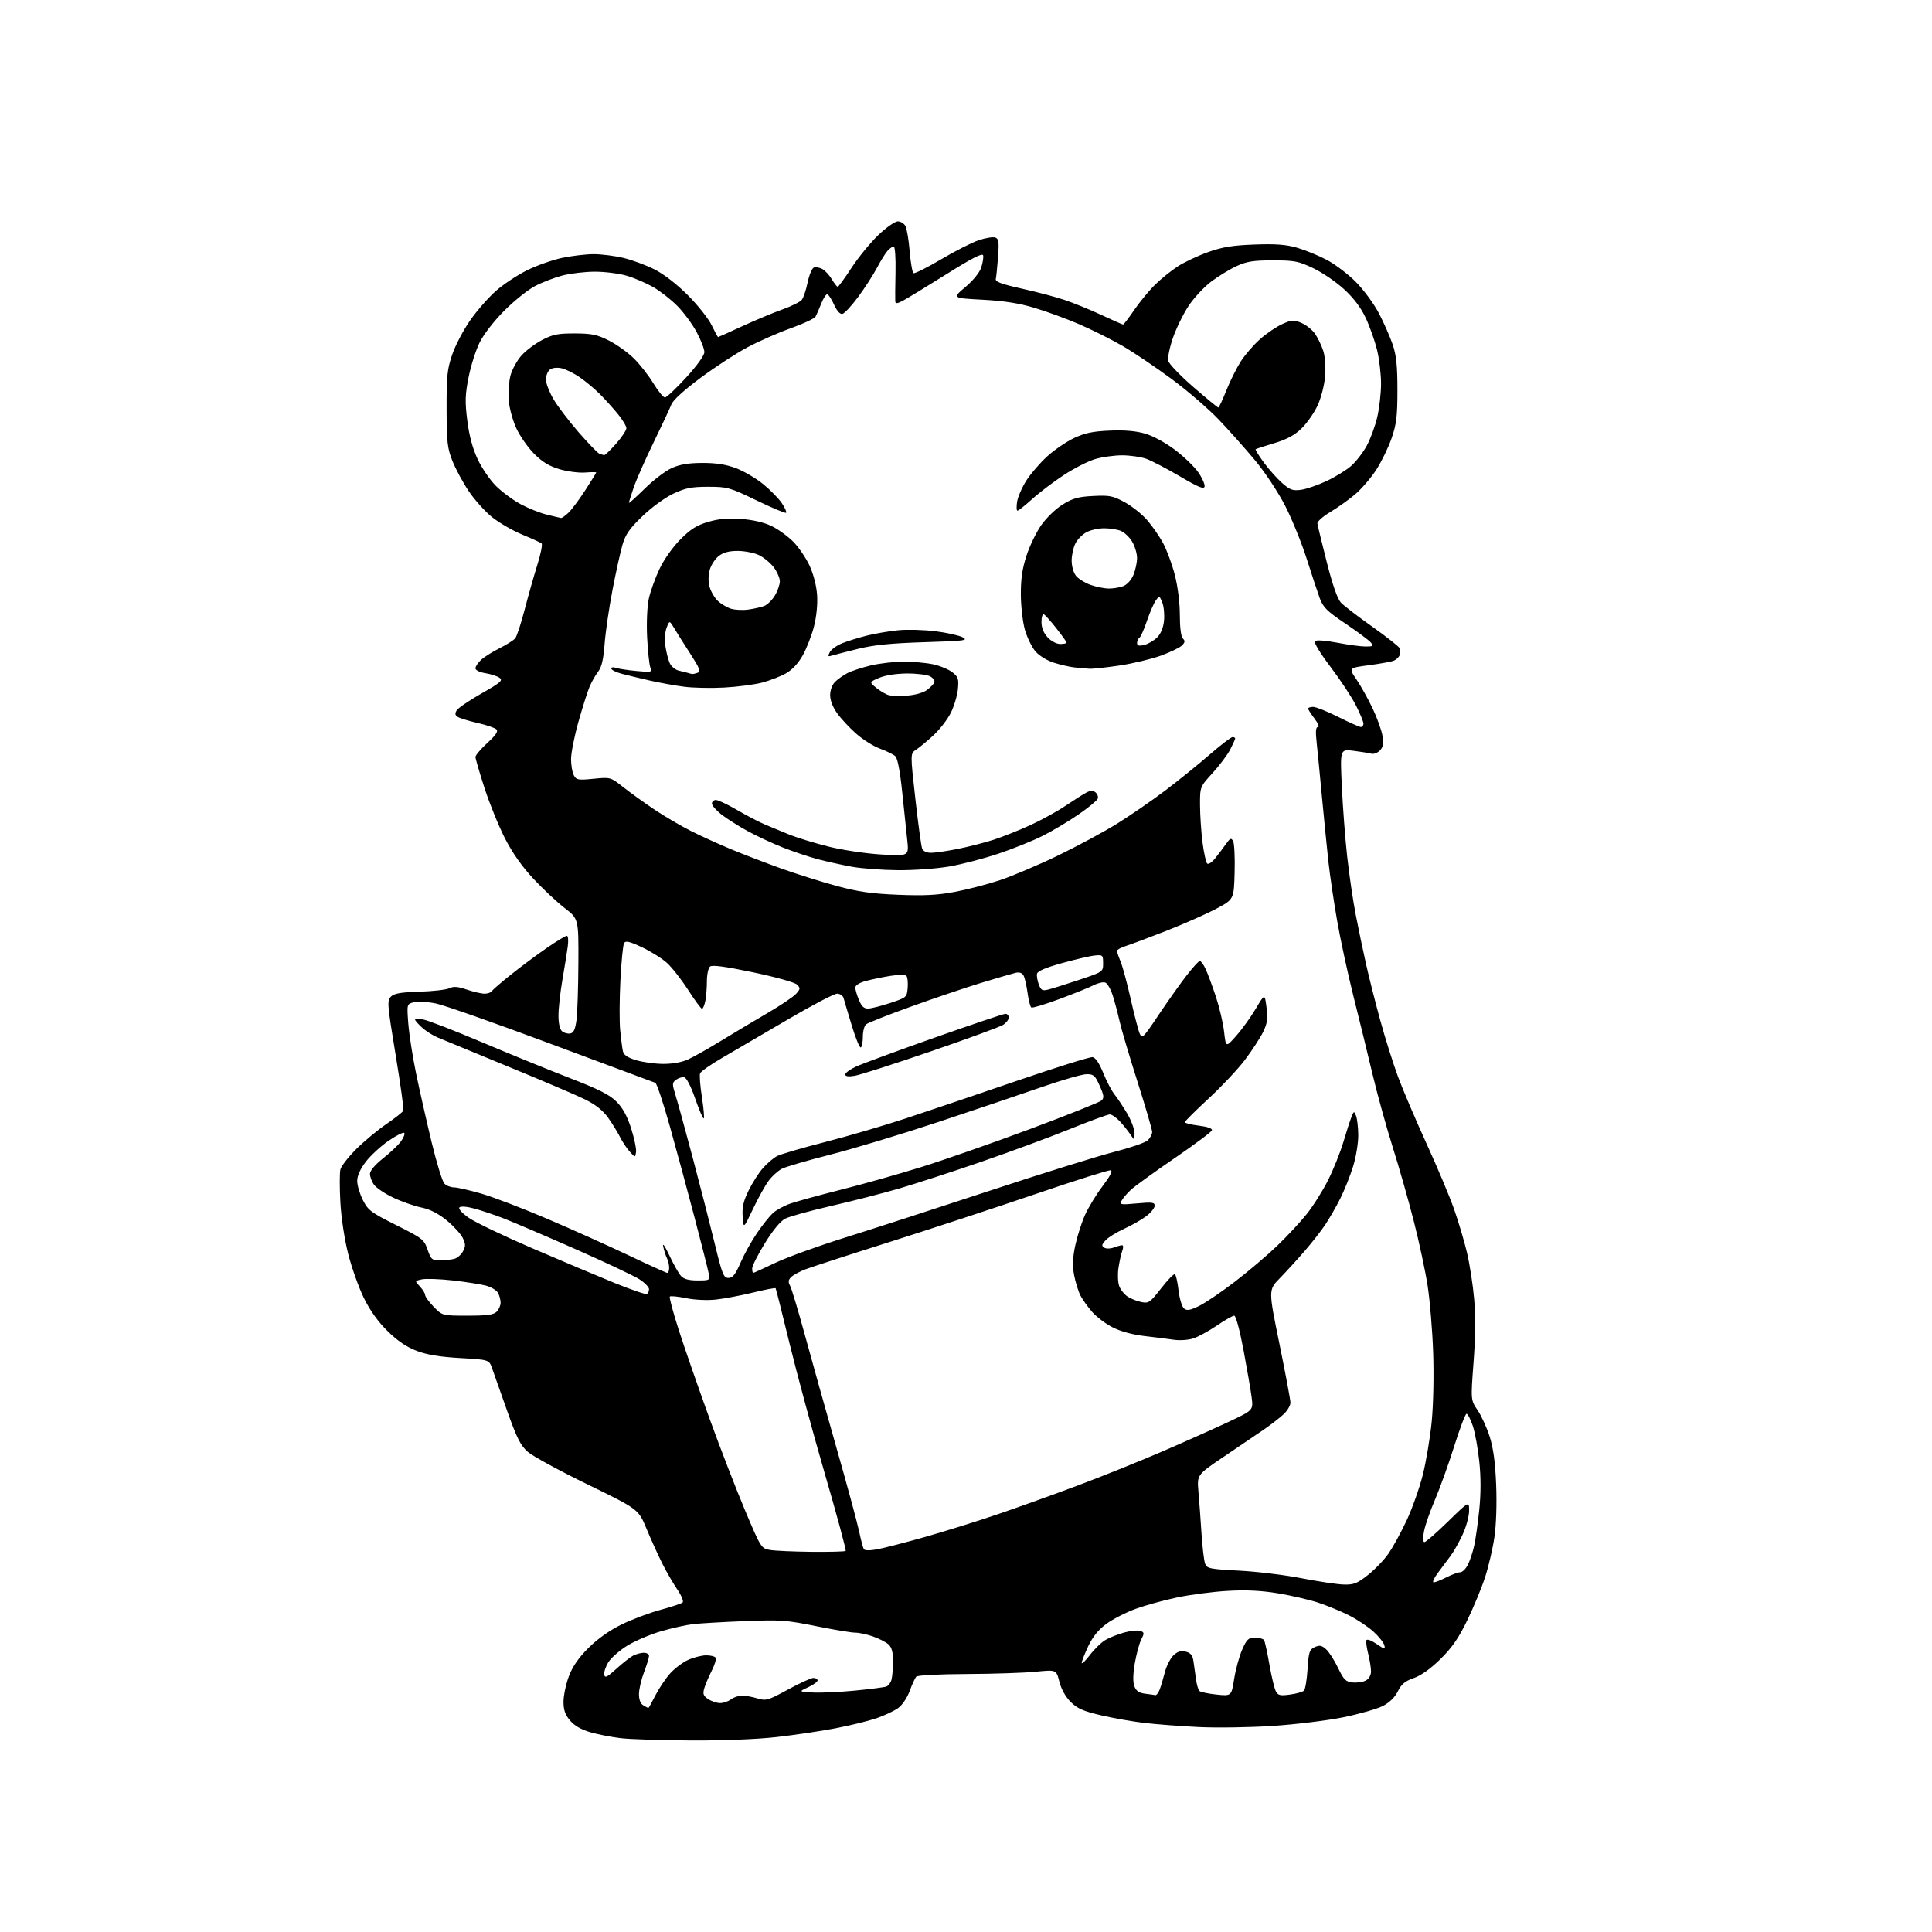 <?xml version="1.0" encoding="UTF-8" standalone="no"?>
<svg 
  version="1.1" 
  xmlns="http://www.w3.org/2000/svg" 
  xmlns:xlink="http://www.w3.org/1999/xlink" 
  xmlns:svg="http://www.w3.org/2000/svg"
  xmlns:rdf="http://www.w3.org/1999/02/22-rdf-syntax-ns#"
  xmlns:cc="http://creativecommons.org/ns#"
  xmlns:dc="http://purl.org/dc/elements/1.1/"
  viewBox="0 0 768 768"
  width="768"
  height="768"
>
<style>svg {background-color: white; }</style>"
<path stroke="none" fill="black" fill-rule="evenodd" d="M274.50,691.86C262.95,691.79 250.49,691.39 246.81,690.96C243.13,690.53 237.66,689.46 234.65,688.59C231.00,687.53 228.31,685.97 226.59,683.92C224.66,681.64 224.00,679.72 224.00,676.46C224.00,674.05 224.95,669.53 226.11,666.42C227.59,662.48 229.94,659.06 233.88,655.12C237.47,651.53 242.25,648.13 247.01,645.79C251.13,643.76 258.10,641.14 262.50,639.95C266.90,638.77 270.89,637.43 271.36,636.99C271.83,636.54 270.88,634.23 269.24,631.84C267.61,629.45 264.91,624.80 263.26,621.50C261.60,618.20 258.79,612.00 257.01,607.71C253.78,599.93 253.78,599.93 233.55,590.07C222.42,584.65 211.74,578.83 209.80,577.13C206.92,574.60 205.45,571.69 201.57,560.77C198.97,553.47 196.30,545.92 195.64,544.00C194.42,540.50 194.42,540.50 182.96,539.85C174.84,539.39 169.80,538.56 165.67,537.00C161.63,535.47 158.08,533.07 154.09,529.15C150.29,525.42 147.09,520.96 144.66,516.00C142.63,511.88 139.83,504.00 138.43,498.50C136.94,492.64 135.64,484.11 135.30,477.89C134.98,472.05 134.99,466.19 135.32,464.87C135.65,463.55 138.46,459.93 141.56,456.83C144.67,453.73 150.07,449.23 153.57,446.84C157.07,444.45 160.12,442.04 160.35,441.47C160.58,440.90 159.18,430.85 157.24,419.14C153.95,399.23 153.83,397.75 155.39,396.18C156.68,394.89 159.31,394.43 166.78,394.21C172.13,394.04 177.47,393.43 178.66,392.83C180.30,392.02 181.98,392.15 185.59,393.38C188.21,394.27 191.37,395.00 192.62,395.00C193.86,395.00 195.16,394.55 195.51,393.99C195.85,393.44 199.30,390.45 203.18,387.36C207.06,384.26 213.41,379.54 217.29,376.87C221.18,374.19 224.78,372.00 225.31,372.00C225.85,372.00 226.01,373.83 225.69,376.25C225.37,378.59 224.42,384.55 223.56,389.50C222.71,394.45 222.01,400.81 222.00,403.63C222.00,406.89 222.53,409.19 223.45,409.96C224.25,410.62 225.71,411.01 226.70,410.82C228.03,410.57 228.67,409.18 229.16,405.49C229.53,402.74 229.86,392.57 229.91,382.87C230.00,365.24 230.00,365.24 224.45,360.96C221.39,358.60 215.82,353.38 212.06,349.35C207.56,344.54 203.68,339.03 200.73,333.27C198.26,328.44 194.61,319.47 192.62,313.32C190.63,307.17 189.00,301.59 189.00,300.91C189.00,300.24 191.12,297.73 193.71,295.35C197.10,292.25 198.12,290.72 197.34,289.94C196.75,289.35 193.39,288.20 189.88,287.40C186.37,286.60 182.82,285.52 182.00,285.00C180.87,284.29 180.76,283.64 181.56,282.36C182.14,281.42 186.58,278.41 191.42,275.65C198.98,271.36 200.00,270.47 198.59,269.45C197.69,268.79 195.17,267.96 192.98,267.61C190.68,267.25 189.00,266.42 189.00,265.66C189.00,264.94 190.01,263.42 191.25,262.28C192.49,261.15 195.78,259.08 198.56,257.69C201.35,256.30 204.15,254.52 204.80,253.74C205.44,252.97 207.12,247.87 208.53,242.41C209.94,236.96 212.22,228.94 213.58,224.59C214.95,220.23 215.72,216.38 215.29,216.02C214.85,215.65 211.37,214.06 207.54,212.48C203.71,210.89 198.31,207.76 195.54,205.52C192.77,203.28 188.63,198.66 186.34,195.26C184.05,191.86 181.14,186.47 179.87,183.29C177.83,178.17 177.56,175.77 177.53,162.50C177.50,149.38 177.79,146.66 179.81,140.83C181.07,137.16 184.30,131.03 186.98,127.22C189.66,123.40 194.25,118.17 197.18,115.60C200.10,113.02 205.65,109.35 209.50,107.44C213.35,105.53 219.65,103.31 223.50,102.50C227.35,101.70 232.97,101.03 236.00,101.03C239.03,101.03 244.32,101.69 247.76,102.51C251.20,103.32 256.77,105.37 260.14,107.07C263.88,108.96 269.04,112.94 273.42,117.33C277.36,121.27 281.62,126.64 282.88,129.25C284.15,131.86 285.30,134.00 285.44,134.00C285.59,134.00 289.94,132.05 295.10,129.66C300.27,127.28 307.43,124.29 311.00,123.02C314.57,121.74 318.04,120.03 318.71,119.22C319.37,118.40 320.42,115.29 321.04,112.30C321.66,109.32 322.77,106.64 323.51,106.36C324.24,106.08 325.76,106.33 326.87,106.93C327.98,107.53 329.69,109.36 330.66,111.01C331.64,112.65 332.69,114.00 333.00,114.00C333.31,114.00 335.79,110.59 338.51,106.43C341.23,102.27 346.03,96.42 349.16,93.43C352.29,90.44 355.77,88.00 356.89,88.00C358.01,88.00 359.38,88.84 359.93,89.87C360.48,90.90 361.24,95.41 361.61,99.90C361.99,104.39 362.67,108.29 363.12,108.57C363.58,108.86 368.52,106.38 374.11,103.08C379.70,99.77 386.48,96.34 389.18,95.44C391.87,94.55 394.80,94.09 395.68,94.43C397.02,94.95 397.19,96.23 396.73,102.27C396.43,106.25 396.03,110.14 395.84,110.93C395.59,112.00 398.16,112.95 406.00,114.69C411.77,115.96 419.43,117.98 423.00,119.17C426.57,120.36 433.20,123.05 437.73,125.16C442.25,127.27 446.17,129.00 446.44,129.00C446.71,129.00 448.69,126.41 450.85,123.25C453.00,120.09 456.73,115.56 459.13,113.20C461.53,110.83 465.63,107.52 468.24,105.85C470.84,104.18 476.24,101.64 480.24,100.21C485.92,98.19 489.93,97.53 498.64,97.21C507.11,96.89 511.17,97.20 515.64,98.48C518.86,99.42 524.20,101.60 527.49,103.34C530.78,105.08 536.00,109.05 539.07,112.17C542.15,115.28 546.26,120.91 548.21,124.67C550.16,128.43 552.60,133.97 553.63,137.00C555.06,141.22 555.50,145.41 555.50,155.00C555.50,165.47 555.12,168.59 553.19,174.19C551.92,177.87 549.16,183.54 547.06,186.79C544.95,190.04 541.14,194.46 538.58,196.60C536.02,198.75 531.58,201.90 528.71,203.60C525.85,205.31 523.58,207.33 523.69,208.10C523.79,208.87 525.46,215.75 527.40,223.40C529.70,232.46 531.66,238.08 533.03,239.54C534.19,240.77 539.82,245.09 545.54,249.14C551.26,253.19 556.17,257.06 556.44,257.75C556.71,258.44 556.69,259.64 556.39,260.42C556.09,261.21 555.09,262.18 554.17,262.59C553.25,263.00 548.81,263.82 544.29,264.42C536.09,265.50 536.09,265.50 539.16,270.00C540.86,272.48 543.75,277.65 545.59,281.50C547.43,285.35 549.22,290.34 549.57,292.58C550.05,295.70 549.80,297.06 548.49,298.36C547.56,299.30 546.05,299.86 545.14,299.61C544.24,299.35 541.07,298.84 538.10,298.46C532.70,297.77 532.70,297.77 533.40,312.64C533.78,320.81 534.74,333.35 535.53,340.50C536.32,347.65 537.84,358.00 538.90,363.50C539.97,369.00 541.80,377.77 542.97,383.00C544.13,388.23 546.69,398.35 548.65,405.50C550.61,412.65 553.80,422.77 555.73,428.00C557.67,433.23 562.75,445.15 567.02,454.50C571.30,463.85 576.22,475.55 577.96,480.50C579.71,485.45 582.03,493.23 583.11,497.78C584.20,502.33 585.50,510.66 585.99,516.28C586.58,523.00 586.51,531.65 585.76,541.53C584.63,556.56 584.63,556.56 587.34,560.53C588.83,562.71 590.99,567.42 592.14,571.00C593.60,575.57 594.38,581.26 594.74,590.15C595.05,597.65 594.77,606.14 594.06,610.98C593.41,615.47 591.75,622.60 590.39,626.82C589.02,631.05 585.84,638.76 583.32,643.97C579.85,651.15 577.25,654.91 572.62,659.48C568.68,663.36 564.90,666.06 562.00,667.06C558.52,668.27 557.08,669.46 555.65,672.34C554.46,674.75 552.35,676.80 549.67,678.17C547.39,679.33 540.35,681.34 534.01,682.64C527.68,683.93 515.08,685.48 506.00,686.08C496.93,686.68 483.65,686.88 476.50,686.53C469.35,686.18 459.68,685.45 455.00,684.90C450.32,684.36 442.53,682.99 437.68,681.86C430.54,680.19 428.25,679.18 425.58,676.52C423.55,674.48 421.84,671.42 421.10,668.47C419.90,663.72 419.90,663.72 411.70,664.54C407.19,664.99 394.85,665.40 384.28,665.45C373.07,665.50 364.70,665.94 364.20,666.52C363.72,667.06 362.55,669.63 361.59,672.24C360.58,674.98 358.63,677.84 356.96,679.03C355.37,680.16 351.53,681.96 348.42,683.03C345.31,684.10 337.98,685.90 332.14,687.02C326.30,688.15 315.66,689.73 308.51,690.53C300.71,691.40 287.09,691.93 274.50,691.86zM257.73,678.97C257.86,678.99 259.10,676.77 260.48,674.04C261.86,671.31 264.46,667.41 266.24,665.38C268.02,663.35 271.29,660.87 273.49,659.86C275.70,658.86 278.94,658.03 280.69,658.02C282.45,658.01 284.15,658.43 284.48,658.97C284.81,659.50 284.10,661.85 282.90,664.19C281.71,666.53 280.38,669.67 279.95,671.16C279.31,673.40 279.59,674.16 281.55,675.44C282.86,676.30 284.98,677.00 286.27,677.00C287.56,677.00 289.49,676.34 290.56,675.53C291.63,674.72 293.57,674.05 294.88,674.03C296.20,674.01 298.95,674.50 301.01,675.12C304.53,676.18 305.24,675.97 313.23,671.62C317.89,669.08 322.44,667.00 323.35,667.00C324.26,667.00 325.00,667.44 325.00,667.99C325.00,668.53 323.31,669.76 321.25,670.71C317.50,672.45 317.50,672.45 323.00,672.79C326.02,672.98 333.54,672.65 339.71,672.05C345.87,671.46 351.56,670.72 352.36,670.42C353.15,670.11 354.07,668.88 354.39,667.68C354.71,666.48 354.98,663.21 354.99,660.40C355.00,656.76 354.49,654.85 353.20,653.68C352.21,652.79 349.45,651.37 347.07,650.53C344.70,649.69 341.49,649.00 339.96,649.00C338.42,649.00 331.39,647.83 324.33,646.40C312.60,644.02 310.18,643.85 296.00,644.42C287.48,644.76 278.28,645.29 275.56,645.61C272.84,645.92 267.14,647.18 262.90,648.41C258.65,649.64 252.63,652.19 249.52,654.07C246.41,655.96 242.96,658.96 241.85,660.74C240.75,662.52 240.00,664.77 240.19,665.73C240.46,667.16 241.35,666.72 245.01,663.38C247.48,661.13 250.48,658.77 251.68,658.14C252.89,657.51 254.80,657.00 255.93,657.00C257.07,657.00 258.00,657.56 258.00,658.25C258.00,658.94 257.10,661.87 256.00,664.76C254.90,667.65 254.00,671.57 254.00,673.46C254.00,675.68 254.62,677.26 255.75,677.92C256.71,678.48 257.60,678.95 257.73,678.97zM459.27,673.84C459.70,673.93 460.45,672.99 460.94,671.75C461.43,670.51 462.37,667.39 463.03,664.82C463.68,662.25 465.24,659.19 466.48,658.02C468.13,656.47 469.44,656.07 471.34,656.55C473.30,657.04 474.06,657.98 474.42,660.35C474.68,662.08 475.12,665.26 475.41,667.41C475.69,669.57 476.30,671.70 476.76,672.16C477.21,672.61 480.27,673.27 483.55,673.61C489.52,674.23 489.52,674.23 490.60,667.37C491.20,663.59 492.63,658.36 493.79,655.75C495.62,651.61 496.27,651.00 498.88,651.00C500.53,651.00 502.15,651.44 502.49,651.98C502.82,652.52 503.78,656.88 504.61,661.67C505.45,666.46 506.60,671.25 507.17,672.31C508.04,673.95 508.90,674.15 512.81,673.61C515.35,673.27 517.84,672.56 518.36,672.04C518.87,671.53 519.51,667.67 519.78,663.47C520.22,656.65 520.53,655.72 522.63,654.76C524.55,653.89 525.39,654.04 527.12,655.59C528.29,656.64 530.44,659.98 531.89,663.00C534.19,667.78 534.95,668.54 537.72,668.81C539.47,668.98 541.83,668.63 542.95,668.02C544.19,667.37 545.00,665.93 545.00,664.41C545.00,663.02 544.50,659.91 543.90,657.50C543.29,655.09 542.95,652.64 543.15,652.05C543.36,651.43 545.04,652.02 547.15,653.46C550.49,655.73 550.75,655.77 550.28,653.98C550.00,652.91 548.04,650.46 545.92,648.54C543.80,646.63 539.44,643.74 536.25,642.12C533.05,640.51 527.52,638.23 523.97,637.06C520.41,635.89 513.23,634.23 508.00,633.36C501.32,632.26 495.38,631.97 488.00,632.39C482.23,632.72 473.23,633.89 468.00,634.99C462.77,636.08 455.35,638.12 451.50,639.52C447.65,640.92 442.41,643.60 439.85,645.47C436.65,647.81 434.40,650.58 432.60,654.37C431.17,657.40 430.00,660.39 430.00,661.02C430.00,661.64 431.47,660.23 433.26,657.88C435.06,655.52 437.87,652.81 439.51,651.86C441.16,650.90 444.57,649.57 447.10,648.89C449.62,648.22 452.45,647.96 453.38,648.32C454.89,648.89 454.92,649.26 453.66,651.73C452.89,653.25 451.74,657.49 451.11,661.15C450.36,665.55 450.30,668.66 450.94,670.34C451.64,672.18 452.79,672.98 455.20,673.27C457.01,673.50 458.85,673.75 459.27,673.84zM534.16,629.87C538.18,629.98 539.51,629.45 543.84,626.03C546.60,623.85 550.29,619.99 552.03,617.46C553.77,614.92 556.99,609.04 559.17,604.38C561.35,599.72 564.23,591.62 565.56,586.37C566.89,581.12 568.49,571.58 569.12,565.16C569.78,558.45 570.02,546.70 569.70,537.50C569.39,528.70 568.39,516.77 567.49,511.00C566.59,505.23 564.12,493.70 562.00,485.40C559.88,477.09 556.10,463.82 553.59,455.90C551.09,447.98 547.43,434.75 545.48,426.50C543.52,418.25 540.13,404.38 537.94,395.69C535.76,386.99 532.88,373.68 531.55,366.10C530.22,358.53 528.65,347.87 528.05,342.41C527.46,336.96 526.32,325.52 525.52,317.00C524.73,308.48 523.77,298.69 523.40,295.25C522.90,290.69 523.04,289.00 523.91,289.00C524.56,289.00 523.95,287.50 522.55,285.66C521.15,283.82 520.00,282.02 520.00,281.66C520.00,281.30 520.91,281.00 522.02,281.00C523.13,281.00 527.62,282.80 532.00,285.00C536.38,287.20 540.42,289.00 540.98,289.00C541.54,289.00 542.00,288.40 542.00,287.66C542.00,286.92 540.66,283.66 539.01,280.41C537.37,277.16 532.83,270.28 528.93,265.13C524.72,259.57 522.20,255.40 522.74,254.86C523.27,254.33 526.86,254.58 531.57,255.48C535.93,256.32 541.02,257.00 542.87,257.00C545.87,257.00 546.10,256.82 544.89,255.37C544.15,254.48 539.64,251.12 534.87,247.91C527.51,242.96 525.96,241.43 524.62,237.79C523.76,235.43 521.42,228.38 519.43,222.11C517.44,215.85 513.60,206.40 510.90,201.11C508.11,195.66 502.93,187.83 498.91,183.00C495.02,178.32 488.51,171.02 484.44,166.76C480.37,162.50 471.94,155.24 465.70,150.63C459.46,146.01 450.74,140.14 446.33,137.57C441.91,135.00 434.14,131.11 429.07,128.92C423.99,126.73 415.94,123.78 411.17,122.36C405.02,120.52 399.01,119.59 390.52,119.14C378.53,118.50 378.53,118.50 383.73,114.12C386.81,111.53 389.38,108.37 390.04,106.38C390.65,104.53 391.00,102.35 390.82,101.53C390.59,100.45 386.52,102.53 376.06,109.09C368.11,114.07 360.35,118.80 358.81,119.60C356.61,120.74 355.97,120.77 355.88,119.78C355.82,119.07 355.86,113.89 355.98,108.25C356.10,102.36 355.79,98.00 355.25,98.00C354.73,98.00 353.62,98.79 352.77,99.75C351.92,100.71 350.04,103.75 348.59,106.50C347.14,109.25 343.80,114.42 341.16,118.00C338.52,121.57 335.68,124.63 334.85,124.79C333.91,124.97 332.65,123.55 331.52,121.04C330.52,118.82 329.29,117.00 328.80,117.00C328.30,117.00 327.23,118.69 326.42,120.75C325.61,122.81 324.61,125.11 324.20,125.86C323.79,126.62 319.35,128.69 314.35,130.48C309.34,132.27 301.59,135.68 297.13,138.06C292.66,140.43 284.27,145.90 278.48,150.20C271.98,155.02 267.54,159.07 266.89,160.76C266.31,162.27 263.14,169.03 259.85,175.80C256.55,182.56 252.99,190.62 251.93,193.70C250.87,196.79 250.00,199.57 250.00,199.88C250.00,200.19 252.81,197.66 256.25,194.27C259.69,190.88 264.52,187.19 267.00,186.07C270.25,184.61 273.65,184.04 279.21,184.02C284.65,184.01 288.59,184.62 292.56,186.11C295.65,187.27 300.51,190.11 303.34,192.42C306.18,194.73 309.52,198.13 310.76,199.97C312.00,201.81 312.78,203.55 312.50,203.83C312.22,204.12 306.93,201.91 300.75,198.92C290.02,193.74 289.16,193.50 281.51,193.50C274.88,193.50 272.50,193.97 267.69,196.22C264.40,197.77 259.09,201.62 255.42,205.15C250.24,210.12 248.65,212.40 247.44,216.56C246.61,219.42 244.81,227.55 243.45,234.63C242.09,241.71 240.69,251.32 240.34,256.00C239.87,262.17 239.17,265.19 237.76,267.00C236.69,268.38 235.16,271.07 234.35,273.00C233.54,274.93 231.55,281.19 229.94,286.92C228.32,292.66 227.00,299.32 227.00,301.74C227.00,304.15 227.49,307.06 228.10,308.19C229.10,310.06 229.80,310.18 235.95,309.57C242.70,308.91 242.70,308.91 247.77,312.91C250.55,315.11 256.13,319.12 260.16,321.83C264.20,324.53 270.72,328.36 274.66,330.34C278.60,332.32 285.80,335.59 290.66,337.61C295.52,339.63 304.45,343.05 310.50,345.23C316.55,347.40 326.45,350.52 332.50,352.16C341.15,354.50 346.38,355.25 357.00,355.69C367.32,356.11 372.62,355.84 379.50,354.55C384.45,353.63 392.55,351.52 397.50,349.88C402.45,348.23 412.80,343.84 420.50,340.12C428.20,336.39 438.76,330.71 443.96,327.48C449.16,324.26 457.71,318.38 462.96,314.42C468.21,310.45 476.19,304.02 480.69,300.11C485.19,296.20 489.36,293.00 489.94,293.00C490.52,293.00 491.00,293.24 491.00,293.54C491.00,293.84 490.12,295.80 489.05,297.91C487.97,300.01 484.82,304.22 482.05,307.26C477.00,312.78 477.00,312.78 477.03,320.14C477.05,324.19 477.50,330.85 478.03,334.95C478.56,339.04 479.38,342.78 479.86,343.26C480.34,343.74 481.77,342.80 483.11,341.12C484.42,339.47 486.35,336.92 487.39,335.44C489.01,333.14 489.41,332.98 490.17,334.35C490.67,335.23 490.94,340.79 490.78,346.72C490.50,357.50 490.50,357.50 483.50,361.23C479.65,363.28 470.88,367.16 464.00,369.87C457.12,372.57 449.81,375.31 447.75,375.97C445.69,376.62 444.00,377.52 444.00,377.96C444.00,378.40 444.65,380.31 445.45,382.22C446.24,384.12 448.05,390.81 449.46,397.09C450.88,403.37 452.49,409.56 453.04,410.85C453.98,413.05 454.45,412.59 460.44,403.63C463.96,398.37 468.92,391.35 471.48,388.03C474.03,384.71 476.49,382.00 476.94,382.00C477.40,382.00 478.45,383.46 479.28,385.25C480.11,387.04 481.93,391.96 483.34,396.20C484.74,400.43 486.21,406.72 486.60,410.17C487.31,416.43 487.31,416.43 491.49,411.67C493.80,409.06 497.27,404.22 499.22,400.93C502.76,394.95 502.76,394.95 503.46,400.50C504.02,405.04 503.77,406.83 502.08,410.28C500.94,412.60 497.72,417.54 494.92,421.26C492.12,424.98 485.59,431.93 480.41,436.71C475.24,441.49 471.00,445.71 471.00,446.08C471.00,446.46 473.50,447.08 476.56,447.46C480.11,447.91 481.98,448.58 481.74,449.33C481.54,449.97 474.80,455.00 466.76,460.50C458.73,466.00 450.96,471.63 449.49,473.00C448.02,474.38 446.39,476.29 445.87,477.26C444.99,478.89 445.44,478.97 451.96,478.37C458.01,477.81 459.00,477.94 459.00,479.31C459.00,480.18 457.52,482.03 455.71,483.41C453.90,484.79 449.92,487.07 446.86,488.46C443.80,489.86 440.46,491.93 439.44,493.07C437.91,494.75 437.83,495.27 438.96,495.97C439.72,496.45 441.39,496.42 442.73,495.91C444.05,495.41 445.54,495.00 446.04,495.00C446.57,495.00 446.60,495.95 446.11,497.25C445.65,498.49 444.97,501.56 444.60,504.09C444.23,506.61 444.37,509.85 444.92,511.29C445.46,512.72 446.97,514.59 448.26,515.43C449.55,516.28 452.01,517.25 453.72,517.59C456.61,518.17 457.17,517.78 461.56,512.14C464.15,508.79 466.62,506.27 467.04,506.53C467.46,506.78 468.11,509.68 468.49,512.95C468.87,516.23 469.85,519.46 470.65,520.13C471.82,521.10 473.02,520.90 476.65,519.14C479.14,517.93 485.52,513.61 490.84,509.53C496.15,505.46 503.70,499.06 507.61,495.31C511.52,491.57 516.82,485.88 519.38,482.68C521.95,479.49 525.78,473.41 527.91,469.18C530.03,464.96 532.77,458.14 533.99,454.04C535.21,449.93 536.66,445.43 537.22,444.04C538.17,441.63 538.26,441.60 539.04,443.50C539.49,444.60 539.89,448.04 539.93,451.14C539.97,454.26 539.05,459.86 537.89,463.64C536.72,467.42 534.41,473.20 532.75,476.50C531.09,479.80 528.37,484.52 526.70,487.00C525.04,489.48 521.32,494.20 518.45,497.50C515.59,500.80 511.21,505.58 508.73,508.13C504.21,512.75 504.21,512.75 508.58,534.13C510.98,545.88 512.96,556.43 512.97,557.56C512.99,558.70 511.76,560.78 510.25,562.19C508.74,563.60 505.25,566.30 502.50,568.20C499.75,570.10 492.62,574.93 486.66,578.94C475.82,586.24 475.82,586.24 476.39,592.87C476.71,596.52 477.26,604.00 477.61,609.50C477.97,615.00 478.61,620.44 479.04,621.59C479.77,623.51 480.88,623.74 492.66,624.36C499.72,624.73 510.90,626.09 517.50,627.39C524.10,628.68 531.60,629.80 534.16,629.87zM569.92,629.00C570.56,629.00 572.84,628.10 575.00,627.00C577.16,625.90 579.60,625.00 580.43,625.00C581.27,625.00 582.62,623.70 583.45,622.10C584.27,620.51 585.42,617.11 585.99,614.55C586.56,611.99 587.48,605.51 588.03,600.16C588.69,593.73 588.70,587.22 588.04,580.97C587.50,575.76 586.33,569.36 585.44,566.75C584.54,564.14 583.43,562.00 582.97,562.00C582.51,562.00 580.30,567.82 578.06,574.93C575.82,582.05 572.38,591.61 570.42,596.18C568.46,600.76 566.49,606.41 566.06,608.75C565.55,611.43 565.62,613.00 566.25,613.00C566.80,613.00 571.01,609.32 575.62,604.82C584.00,596.65 584.00,596.65 583.99,600.57C583.98,602.73 582.83,606.97 581.42,609.99C580.02,613.01 577.86,616.84 576.62,618.49C575.39,620.15 573.12,623.19 571.57,625.25C570.03,627.31 569.28,629.00 569.92,629.00zM322.58,616.87C329.78,616.94 335.89,616.78 336.17,616.50C336.44,616.23 332.71,602.41 327.87,585.79C323.04,569.18 316.73,545.89 313.85,534.04C310.97,522.19 308.48,512.32 308.32,512.09C308.15,511.87 304.07,512.65 299.25,513.83C294.43,515.01 287.78,516.26 284.47,516.61C281.01,516.97 275.99,516.72 272.65,516.03C269.46,515.37 266.58,515.08 266.27,515.40C265.96,515.71 267.63,521.94 269.99,529.23C272.35,536.53 277.79,552.17 282.08,564.00C286.37,575.83 292.73,592.25 296.21,600.50C302.43,615.23 302.61,615.51 306.02,616.12C307.94,616.46 315.39,616.80 322.58,616.87zM348.73,615.87C351.35,615.38 359.85,613.19 367.61,610.99C375.37,608.80 388.42,604.73 396.61,601.94C404.80,599.15 419.38,593.91 429.00,590.29C438.62,586.67 453.70,580.59 462.50,576.78C471.30,572.98 482.93,567.78 488.35,565.23C498.20,560.60 498.20,560.60 497.56,555.55C497.20,552.77 495.75,544.31 494.33,536.75C492.83,528.77 491.28,523.00 490.62,523.00C490.01,523.00 486.89,524.77 483.71,526.94C480.53,529.10 476.33,531.39 474.40,532.03C472.45,532.68 468.99,532.92 466.69,532.58C464.38,532.24 459.10,531.57 454.95,531.10C450.28,530.56 445.47,529.26 442.36,527.68C439.59,526.28 435.91,523.52 434.18,521.55C432.45,519.58 430.34,516.63 429.49,514.99C428.64,513.34 427.51,509.70 426.98,506.90C426.27,503.15 426.39,500.05 427.42,495.15C428.20,491.49 429.94,486.02 431.29,483.00C432.65,479.98 435.80,474.80 438.30,471.50C441.26,467.60 442.39,465.39 441.53,465.20C440.81,465.03 427.45,469.25 411.86,474.57C396.26,479.89 370.23,488.45 354.00,493.59C337.77,498.72 322.58,503.66 320.23,504.55C317.88,505.45 315.30,506.85 314.48,507.66C313.34,508.80 313.25,509.60 314.10,511.18C314.70,512.31 317.36,521.16 320.00,530.86C322.65,540.56 328.27,560.65 332.50,575.50C336.74,590.35 340.78,605.28 341.50,608.68C342.21,612.08 343.06,615.28 343.38,615.80C343.74,616.38 345.80,616.41 348.73,615.87zM185.85,523.00C193.61,523.00 196.21,522.65 197.43,521.43C198.29,520.56 199.00,518.96 199.00,517.86C199.00,516.77 198.54,515.01 197.98,513.97C197.42,512.92 195.29,511.62 193.23,511.07C191.18,510.52 185.24,509.59 180.04,509.00C174.84,508.41 169.29,508.22 167.71,508.56C164.83,509.20 164.83,509.20 166.92,511.41C168.06,512.63 169.00,514.15 169.00,514.80C169.00,515.44 170.54,517.55 172.42,519.48C175.83,523.00 175.83,523.00 185.85,523.00zM257.18,514.39C257.63,514.11 258.00,513.24 258.00,512.46C258.00,511.67 256.31,509.92 254.25,508.58C252.19,507.23 240.60,501.76 228.50,496.43C216.40,491.10 203.57,485.62 200.00,484.25C196.43,482.88 191.26,481.15 188.52,480.41C185.57,479.61 183.17,479.43 182.64,479.96C182.11,480.49 183.60,482.17 186.29,484.07C188.79,485.83 200.22,491.31 211.67,496.24C223.13,501.17 237.87,507.38 244.43,510.05C251.00,512.71 256.73,514.66 257.18,514.39zM277.27,509.00C282.13,509.00 282.22,508.95 281.73,506.25C281.45,504.74 278.92,494.73 276.10,484.00C273.29,473.27 268.85,456.91 266.24,447.62C263.64,438.34 261.06,430.60 260.50,430.43C259.95,430.25 241.45,423.36 219.39,415.12C197.33,406.88 176.61,399.58 173.34,398.91C170.07,398.23 166.12,398.00 164.56,398.40C161.71,399.11 161.71,399.11 162.31,406.92C162.65,411.21 164.02,420.07 165.38,426.61C166.73,433.15 169.49,445.37 171.51,453.77C173.53,462.16 175.84,469.70 176.66,470.52C177.48,471.33 179.19,472.00 180.46,472.00C181.73,472.00 186.64,473.12 191.37,474.49C196.10,475.86 207.96,480.40 217.73,484.58C227.51,488.76 242.04,495.29 250.04,499.09C258.04,502.89 264.90,506.00 265.29,506.00C265.68,506.00 266.00,505.07 266.00,503.93C266.00,502.80 265.61,501.11 265.14,500.18C264.66,499.26 263.99,497.15 263.64,495.50C263.29,493.85 264.37,495.40 266.04,498.96C267.70,502.51 269.79,506.22 270.69,507.21C271.83,508.47 273.77,509.00 277.27,509.00zM289.58,508.00C291.26,508.00 292.32,506.67 294.36,501.96C295.80,498.65 298.73,493.36 300.88,490.21C303.02,487.07 305.85,483.50 307.17,482.28C308.48,481.06 311.57,479.36 314.03,478.49C316.49,477.62 325.58,475.12 334.23,472.94C342.89,470.77 357.29,466.71 366.23,463.92C375.18,461.14 394.65,454.33 409.50,448.79C424.35,443.25 437.11,438.16 437.85,437.47C438.97,436.44 438.86,435.47 437.15,431.62C435.35,427.54 434.74,427.00 431.97,427.00C430.25,427.00 422.23,429.30 414.17,432.10C406.10,434.91 387.57,441.17 373.00,446.01C358.43,450.85 339.09,456.69 330.02,458.99C320.96,461.30 312.32,463.82 310.83,464.59C309.33,465.36 306.99,467.46 305.63,469.25C304.27,471.04 301.45,476.10 299.36,480.50C295.55,488.50 295.55,488.50 295.22,483.63C294.96,479.90 295.51,477.48 297.57,473.27C299.05,470.25 301.61,466.23 303.28,464.34C304.94,462.45 307.48,460.29 308.92,459.54C310.37,458.79 318.94,456.29 327.97,453.98C337.01,451.66 351.62,447.38 360.45,444.46C369.28,441.54 389.10,434.83 404.50,429.55C419.90,424.27 433.31,420.08 434.31,420.23C435.48,420.40 436.98,422.63 438.55,426.50C439.88,429.79 441.88,433.62 442.99,435.00C444.10,436.37 446.35,439.75 447.99,442.50C449.64,445.25 450.99,448.84 450.99,450.47C451.00,453.45 451.00,453.45 449.35,450.97C448.44,449.61 446.55,447.26 445.16,445.75C443.77,444.24 441.96,443.00 441.15,443.00C440.34,443.00 433.11,445.65 425.09,448.90C417.07,452.14 401.27,457.97 390.00,461.86C378.73,465.74 364.10,470.50 357.50,472.43C350.90,474.35 338.67,477.49 330.31,479.40C321.96,481.32 313.77,483.58 312.12,484.44C310.22,485.42 307.23,489.05 304.05,494.21C301.27,498.72 299.00,503.22 299.00,504.21C299.00,505.19 299.18,506.00 299.40,506.00C299.63,506.00 303.56,504.21 308.15,502.02C312.74,499.82 325.27,495.29 336.00,491.93C346.73,488.58 372.55,480.21 393.40,473.34C414.24,466.47 436.48,459.53 442.83,457.92C449.17,456.30 455.18,454.24 456.18,453.34C457.18,452.43 458.00,450.92 458.00,449.99C458.00,449.05 455.36,440.01 452.14,429.89C448.92,419.78 445.73,409.02 445.06,406.00C444.39,402.98 443.17,398.40 442.37,395.84C441.56,393.27 440.22,390.91 439.39,390.59C438.55,390.28 436.47,390.74 434.75,391.63C433.04,392.51 426.94,394.98 421.20,397.11C415.47,399.24 410.42,400.76 409.98,400.49C409.54,400.22 408.87,397.64 408.48,394.75C408.09,391.86 407.38,388.75 406.90,387.84C406.33,386.75 405.24,386.36 403.76,386.69C402.52,386.98 396.32,388.79 390.00,390.71C383.68,392.64 371.09,396.90 362.03,400.17C352.98,403.44 344.99,406.59 344.28,407.18C343.58,407.77 343.00,409.96 343.00,412.06C343.00,414.16 342.64,416.11 342.19,416.38C341.74,416.66 340.13,412.75 338.60,407.69C337.06,402.64 335.60,397.71 335.34,396.75C335.08,395.78 333.92,395.00 332.75,395.00C331.59,395.00 322.73,399.64 313.07,405.32C303.40,410.99 291.75,417.81 287.16,420.46C282.58,423.12 278.59,425.91 278.29,426.67C278.00,427.43 278.33,431.66 279.01,436.07C279.70,440.47 280.03,444.30 279.76,444.58C279.48,444.85 277.96,441.35 276.38,436.80C274.66,431.84 272.89,428.40 271.98,428.23C271.15,428.07 269.69,428.52 268.74,429.22C267.15,430.41 267.14,430.86 268.57,435.50C269.43,438.25 272.52,449.50 275.44,460.50C278.36,471.50 282.25,486.69 284.09,494.25C287.09,506.63 287.64,508.00 289.58,508.00zM174.97,500.99C176.91,500.98 179.46,500.72 180.63,500.40C181.80,500.09 183.34,498.74 184.05,497.40C185.13,495.39 185.11,494.48 183.93,492.07C183.14,490.47 180.27,487.34 177.56,485.11C174.19,482.36 170.97,480.72 167.49,480.00C164.67,479.41 159.64,477.65 156.31,476.07C152.98,474.50 149.53,472.16 148.63,470.88C147.73,469.60 147.03,467.64 147.07,466.53C147.12,465.33 149.24,462.85 152.23,460.50C155.03,458.30 158.23,455.27 159.34,453.77C160.45,452.26 161.06,450.73 160.68,450.35C160.31,449.97 157.48,451.40 154.40,453.52C151.32,455.65 147.27,459.38 145.40,461.83C143.20,464.72 142.00,467.40 142.00,469.43C142.00,471.16 143.01,474.58 144.25,477.04C146.30,481.11 147.47,481.99 157.50,487.00C167.95,492.23 168.57,492.71 169.97,496.75C171.33,500.68 171.71,501.00 174.97,500.99zM252.84,457.97C252.50,460.19 252.50,460.19 250.37,457.84C249.19,456.55 247.44,453.93 246.48,452.00C245.51,450.07 243.37,446.60 241.72,444.28C239.67,441.42 236.75,439.10 232.60,437.05C229.25,435.39 215.47,429.51 202.00,423.98C188.53,418.45 175.88,413.23 173.90,412.38C171.92,411.53 169.10,409.72 167.65,408.37C166.19,407.02 165.00,405.65 165.00,405.33C165.00,405.00 166.46,404.98 168.25,405.27C170.04,405.56 180.50,409.61 191.50,414.27C202.50,418.92 218.25,425.34 226.50,428.54C238.02,432.99 242.33,435.17 245.07,437.92C247.56,440.42 249.33,443.66 250.91,448.63C252.15,452.55 253.02,456.75 252.84,457.97zM339.75,427.64C337.25,428.05 336.00,427.88 336.00,427.11C336.00,426.49 337.91,425.08 340.25,424.00C342.59,422.91 356.62,417.74 371.43,412.51C386.24,407.28 398.95,403.00 399.68,403.00C400.40,403.00 401.00,403.66 401.00,404.48C401.00,405.29 399.99,406.61 398.75,407.40C397.51,408.20 384.57,412.94 370.00,417.94C355.43,422.94 341.81,427.31 339.75,427.64zM263.50,422.91C267.26,422.94 271.00,422.28 273.50,421.14C275.70,420.14 281.55,416.84 286.50,413.81C291.45,410.78 299.77,405.81 305.00,402.76C310.23,399.71 315.37,396.26 316.43,395.08C318.18,393.14 318.22,392.79 316.82,391.39C315.93,390.50 308.43,388.41 299.38,386.51C288.27,384.19 283.12,383.50 282.25,384.22C281.56,384.78 281.00,387.38 281.00,390.00C281.00,392.61 280.72,396.16 280.38,397.88C280.03,399.59 279.44,401.00 279.06,401.00C278.67,401.00 276.18,397.61 273.51,393.46C270.84,389.31 267.04,384.48 265.06,382.71C263.08,380.94 258.64,378.17 255.17,376.54C250.30,374.24 248.70,373.87 248.09,374.86C247.65,375.57 246.99,382.32 246.61,389.86C246.24,397.41 246.20,406.26 246.53,409.54C246.86,412.82 247.33,416.50 247.58,417.72C247.91,419.36 249.28,420.33 252.76,421.40C255.37,422.21 260.20,422.88 263.50,422.91zM345.20,400.91C346.46,400.86 350.43,399.85 354.00,398.66C360.40,396.53 360.51,396.44 360.82,392.62C360.99,390.48 360.75,388.35 360.29,387.89C359.82,387.42 356.92,387.44 353.85,387.94C350.77,388.44 346.40,389.35 344.13,389.96C341.63,390.64 340.00,391.67 340.00,392.57C340.00,393.39 340.65,395.62 341.45,397.53C342.53,400.12 343.48,400.98 345.20,400.91zM416.73,393.36C418.26,392.98 423.77,391.24 429.00,389.50C438.50,386.32 438.50,386.32 438.50,382.91C438.50,379.66 438.35,379.51 435.22,379.82C433.42,379.99 427.57,381.35 422.23,382.83C415.70,384.64 412.42,386.03 412.22,387.09C412.06,387.95 412.38,389.87 412.94,391.35C413.82,393.67 414.36,393.95 416.73,393.36zM357.00,345.91C350.68,345.86 342.35,345.24 338.50,344.52C334.65,343.81 328.63,342.48 325.13,341.56C321.62,340.63 315.32,338.53 311.13,336.87C306.93,335.21 300.57,332.24 297.00,330.27C293.43,328.30 288.81,325.37 286.75,323.76C284.69,322.15 283.00,320.19 283.00,319.42C283.00,318.64 283.71,318.00 284.58,318.00C285.44,318.00 289.15,319.75 292.83,321.89C296.50,324.03 301.30,326.55 303.50,327.50C305.70,328.45 310.20,330.32 313.50,331.66C316.80,333.00 324.00,335.21 329.50,336.57C335.01,337.93 344.40,339.33 350.41,339.68C361.32,340.32 361.32,340.32 360.64,333.91C360.26,330.39 359.35,321.73 358.62,314.68C357.77,306.47 356.79,301.40 355.89,300.59C355.13,299.89 352.40,298.55 349.83,297.61C347.27,296.67 343.03,294.02 340.43,291.73C337.83,289.44 334.41,285.79 332.85,283.63C331.07,281.17 330.00,278.45 330.00,276.35C330.00,274.36 330.79,272.21 331.95,271.05C333.02,269.98 335.25,268.41 336.90,267.55C338.55,266.70 342.74,265.33 346.20,264.51C349.67,263.70 355.52,263.02 359.20,263.01C362.89,263.01 368.16,263.48 370.91,264.07C373.66,264.66 377.11,266.09 378.57,267.23C380.92,269.08 381.17,269.86 380.78,273.97C380.53,276.53 379.26,280.75 377.96,283.36C376.66,285.97 373.55,290.00 371.05,292.31C368.55,294.62 365.45,297.18 364.17,298.01C361.84,299.52 361.84,299.52 363.87,317.54C364.98,327.45 366.19,336.34 366.55,337.28C366.97,338.37 368.30,339.00 370.15,339.00C371.76,339.00 376.55,338.30 380.79,337.45C385.03,336.60 391.43,334.96 395.00,333.81C398.57,332.65 405.16,330.03 409.62,327.98C414.09,325.93 420.39,322.46 423.62,320.27C426.86,318.09 430.54,315.75 431.81,315.08C433.55,314.16 434.47,314.14 435.50,315.00C436.26,315.63 436.65,316.76 436.36,317.50C436.07,318.25 432.61,321.09 428.67,323.80C424.73,326.52 418.32,330.34 414.43,332.29C410.54,334.25 402.64,337.42 396.86,339.36C391.09,341.29 382.34,343.57 377.43,344.43C372.48,345.30 363.37,345.95 357.00,345.91zM360.71,276.50C363.69,276.30 366.99,275.37 368.42,274.33C369.79,273.32 371.14,271.94 371.42,271.27C371.70,270.59 370.94,269.50 369.73,268.85C368.52,268.21 364.37,267.70 360.51,267.72C356.27,267.75 351.91,268.43 349.50,269.45C345.50,271.14 345.50,271.14 348.46,273.53C350.09,274.84 352.34,276.12 353.46,276.38C354.58,276.63 357.84,276.69 360.71,276.50zM287.96,273.31C282.76,273.60 275.57,273.46 272.00,272.99C268.43,272.53 262.35,271.44 258.50,270.57C254.65,269.69 249.59,268.47 247.25,267.86C244.91,267.24 243.00,266.30 243.00,265.76C243.00,265.23 243.78,265.09 244.74,265.45C245.69,265.82 249.37,266.39 252.91,266.72C258.96,267.29 259.29,267.21 258.54,265.41C258.11,264.36 257.53,258.97 257.25,253.44C256.96,247.61 257.24,241.13 257.90,238.03C258.53,235.09 260.46,229.74 262.18,226.12C264.01,222.29 267.49,217.38 270.53,214.34C274.58,210.29 277.03,208.76 281.57,207.44C285.79,206.21 289.42,205.89 294.73,206.30C299.31,206.64 303.80,207.69 306.70,209.10C309.26,210.33 313.11,213.11 315.27,215.27C317.44,217.44 320.38,221.75 321.81,224.85C323.39,228.29 324.57,232.88 324.81,236.57C325.05,240.23 324.56,245.18 323.56,249.06C322.66,252.60 320.65,257.74 319.11,260.50C317.30,263.72 314.90,266.28 312.36,267.71C310.20,268.92 305.95,270.56 302.92,271.35C299.89,272.14 293.16,273.02 287.96,273.31zM275.17,267.92C275.54,267.96 276.53,267.74 277.37,267.41C278.61,266.94 278.07,265.55 274.59,260.16C272.22,256.50 269.34,251.94 268.20,250.03C266.12,246.56 266.12,246.56 264.99,249.53C264.33,251.24 264.13,254.35 264.51,256.88C264.87,259.29 265.65,262.34 266.25,263.65C266.85,264.97 268.50,266.30 269.92,266.61C271.34,266.92 272.95,267.33 273.50,267.51C274.05,267.69 274.80,267.88 275.17,267.92zM433.00,265.83C431.62,265.75 428.93,265.51 427.00,265.30C425.07,265.08 421.38,264.22 418.78,263.39C416.08,262.51 412.98,260.58 411.54,258.86C410.15,257.22 408.31,253.43 407.44,250.44C406.57,247.46 405.84,241.20 405.80,236.53C405.76,230.31 406.34,226.15 408.00,221.00C409.24,217.13 411.90,211.63 413.89,208.77C415.93,205.86 419.68,202.24 422.42,200.55C426.42,198.07 428.62,197.46 434.57,197.16C441.04,196.83 442.41,197.10 447.03,199.61C449.88,201.16 453.87,204.31 455.89,206.61C457.91,208.91 460.80,213.05 462.31,215.82C463.81,218.59 465.93,224.33 467.02,228.59C468.20,233.18 469.00,239.62 469.00,244.46C469.00,249.48 469.46,253.06 470.21,253.81C471.15,254.75 471.07,255.36 469.85,256.58C468.99,257.44 465.21,259.26 461.45,260.63C457.69,261.99 450.31,263.76 445.06,264.55C439.80,265.34 434.38,265.92 433.00,265.83zM330.66,260.62C329.10,261.11 328.99,260.90 329.88,259.21C330.47,258.13 332.69,256.54 334.83,255.68C336.97,254.83 341.38,253.46 344.61,252.65C347.85,251.85 353.44,250.89 357.04,250.53C360.64,250.18 367.28,250.35 371.80,250.92C376.32,251.48 381.21,252.57 382.67,253.33C385.05,254.58 383.49,254.78 367.41,255.28C354.05,255.70 347.34,256.38 341.00,257.95C336.32,259.11 331.67,260.31 330.66,260.62zM454.75,256.40C456.26,256.05 458.56,254.74 459.86,253.50C461.39,252.03 462.39,249.70 462.70,246.87C462.96,244.47 462.67,241.20 462.06,239.60C460.99,236.83 460.87,236.79 459.50,238.60C458.71,239.65 457.12,243.31 455.95,246.74C454.79,250.17 453.43,253.23 452.92,253.55C452.41,253.86 452.00,254.78 452.00,255.58C452.00,256.66 452.71,256.87 454.75,256.40zM421.45,256.00C422.85,256.00 424.00,255.76 424.00,255.47C424.00,255.18 422.15,252.59 419.89,249.72C417.63,246.85 415.38,244.35 414.89,244.17C414.40,243.98 414.00,245.38 414.00,247.27C414.00,249.53 414.84,251.61 416.45,253.35C417.87,254.88 419.98,256.00 421.45,256.00zM297.50,242.31C299.70,242.00 302.51,241.37 303.75,240.90C304.99,240.43 306.90,238.58 308.00,236.77C309.09,234.97 309.99,232.42 310.00,231.09C310.00,229.77 308.90,227.25 307.56,225.49C306.21,223.72 303.56,221.54 301.66,220.64C299.75,219.74 295.96,219.00 293.23,219.00C289.75,219.00 287.50,219.61 285.67,221.05C284.24,222.17 282.64,224.65 282.12,226.55C281.53,228.68 281.51,231.27 282.08,233.32C282.58,235.15 284.06,237.65 285.37,238.88C286.67,240.10 289.03,241.50 290.62,241.99C292.20,242.47 295.30,242.62 297.50,242.31zM440.68,233.96C442.44,233.98 445.05,233.55 446.48,233.01C448.02,232.42 449.69,230.58 450.55,228.54C451.35,226.63 452.00,223.59 452.00,221.78C451.99,219.98 451.09,217.03 450.00,215.23C448.90,213.42 446.84,211.51 445.43,210.98C444.02,210.44 441.08,210.00 438.89,210.00C436.69,210.00 433.58,210.68 431.97,211.52C430.35,212.35 428.35,214.35 427.52,215.97C426.68,217.58 426.00,220.67 426.00,222.84C426.00,225.11 426.74,227.69 427.75,228.93C428.71,230.11 431.30,231.71 433.50,232.49C435.70,233.27 438.93,233.93 440.68,233.96zM223.06,205.91C223.37,205.96 224.66,205.03 225.93,203.85C227.19,202.67 230.20,198.66 232.61,194.93C235.03,191.20 237.00,188.00 237.00,187.82C237.00,187.64 235.01,187.64 232.58,187.84C230.15,188.03 225.62,187.45 222.50,186.54C218.37,185.34 215.64,183.69 212.34,180.40C209.87,177.92 206.66,173.33 205.22,170.20C203.78,167.06 202.42,162.02 202.20,158.99C201.98,155.96 202.31,151.56 202.94,149.23C203.57,146.89 205.49,143.38 207.20,141.42C208.92,139.47 212.61,136.67 215.41,135.20C219.72,132.94 221.73,132.53 228.50,132.55C235.23,132.57 237.38,133.02 242.00,135.35C245.03,136.88 249.44,140.01 251.81,142.32C254.19,144.62 257.71,149.09 259.64,152.25C261.57,155.41 263.67,158.00 264.32,158.00C264.97,158.00 268.76,154.43 272.75,150.07C277.11,145.30 280.00,141.28 280.00,139.96C280.00,138.76 278.63,135.20 276.95,132.06C275.27,128.91 271.82,124.22 269.27,121.64C266.72,119.05 262.36,115.65 259.57,114.06C256.78,112.48 252.06,110.47 249.07,109.59C246.08,108.72 240.44,108.00 236.53,108.00C232.62,108.00 226.77,108.69 223.53,109.53C220.30,110.38 215.37,112.28 212.57,113.77C209.78,115.25 204.34,119.62 200.48,123.48C196.39,127.57 192.30,132.85 190.67,136.13C189.14,139.22 187.15,145.47 186.26,150.02C184.89,156.95 184.81,159.71 185.76,167.22C186.51,173.20 187.88,178.28 189.87,182.53C191.51,186.04 194.80,190.84 197.18,193.20C199.57,195.57 203.99,198.83 207.01,200.45C210.03,202.07 214.75,203.95 217.50,204.61C220.25,205.28 222.75,205.87 223.06,205.91zM404.47,203.00C404.07,203.00 404.00,201.39 404.32,199.41C404.64,197.44 406.32,193.62 408.06,190.91C409.79,188.21 413.53,183.90 416.36,181.34C419.19,178.79 423.98,175.53 427.00,174.11C431.25,172.12 434.46,171.45 441.16,171.17C447.05,170.92 451.56,171.31 455.23,172.38C458.38,173.29 463.33,175.99 467.08,178.83C470.63,181.51 474.80,185.54 476.35,187.78C477.90,190.02 479.02,192.55 478.84,193.40C478.58,194.59 476.35,193.67 469.00,189.34C463.77,186.27 457.76,183.13 455.62,182.37C453.49,181.62 449.19,181.00 446.06,181.00C442.92,181.00 438.09,181.68 435.31,182.50C432.53,183.33 426.93,186.18 422.88,188.84C418.82,191.50 413.18,195.78 410.35,198.34C407.52,200.90 404.88,203.00 404.47,203.00zM517.16,194.71C519.27,194.42 523.83,192.86 527.29,191.24C530.76,189.62 535.17,186.91 537.10,185.22C539.03,183.52 541.81,179.93 543.28,177.23C544.75,174.53 546.63,169.44 547.46,165.91C548.29,162.39 548.98,156.38 548.99,152.56C548.99,148.75 548.28,142.67 547.39,139.06C546.50,135.45 544.48,129.73 542.88,126.35C540.95,122.23 538.09,118.45 534.24,114.93C531.08,112.04 525.58,108.28 522.00,106.59C516.15,103.81 514.54,103.50 506.00,103.50C498.22,103.50 495.60,103.92 491.55,105.78C488.82,107.04 484.28,109.82 481.45,111.95C478.62,114.09 474.59,118.41 472.50,121.57C470.41,124.72 467.61,130.43 466.27,134.27C464.94,138.11 464.10,142.24 464.40,143.46C464.71,144.68 469.19,149.35 474.37,153.84C479.55,158.33 484.01,162.00 484.29,162.00C484.56,162.00 486.00,158.96 487.47,155.25C488.95,151.54 491.52,146.36 493.19,143.73C494.86,141.11 498.31,137.11 500.86,134.85C503.41,132.58 507.40,129.87 509.71,128.83C513.49,127.13 514.27,127.08 517.31,128.36C519.18,129.14 521.61,131.06 522.71,132.64C523.82,134.21 525.29,137.25 525.99,139.39C526.74,141.71 527.05,145.82 526.75,149.53C526.46,153.09 525.19,158.09 523.78,161.14C522.43,164.09 519.56,168.21 517.41,170.29C514.59,173.03 511.55,174.66 506.50,176.18C502.65,177.34 499.33,178.42 499.13,178.59C498.93,178.77 500.40,181.14 502.41,183.87C504.41,186.60 507.69,190.27 509.69,192.03C512.79,194.75 513.88,195.15 517.16,194.71zM240.17,180.92C240.53,180.96 242.67,178.91 244.92,176.36C247.16,173.81 249.00,171.04 249.00,170.21C249.00,169.38 247.46,166.83 245.58,164.54C243.70,162.24 240.48,158.68 238.42,156.62C236.35,154.55 232.74,151.54 230.38,149.92C228.02,148.30 224.72,146.69 223.05,146.36C221.22,145.99 219.40,146.25 218.50,147.00C217.68,147.68 217.00,149.43 217.01,150.87C217.01,152.32 218.32,155.75 219.90,158.50C221.49,161.25 225.97,167.17 229.86,171.66C233.76,176.14 237.52,180.05 238.22,180.33C238.93,180.61 239.80,180.88 240.17,180.92z" />

</svg>